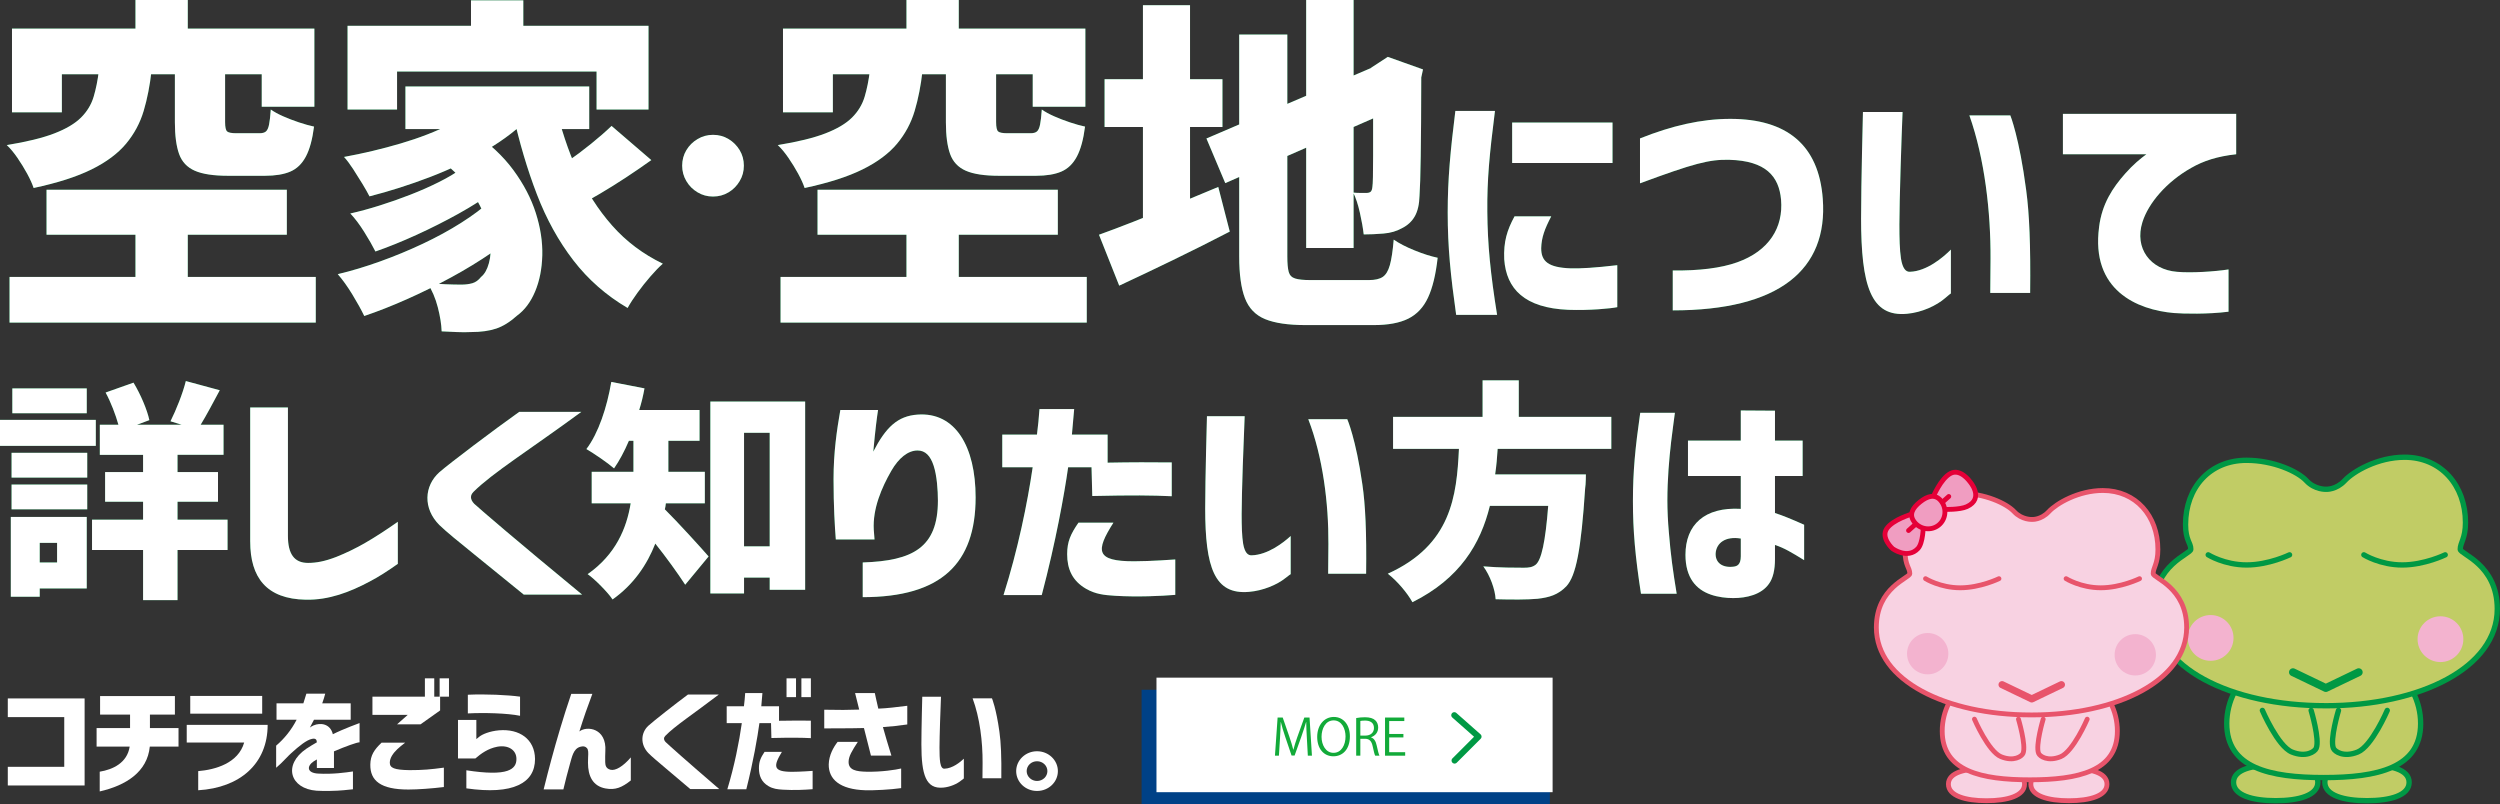 <?xml version="1.0" encoding="UTF-8"?>
<svg id="_レイヤー_2" data-name="レイヤー_2" xmlns="http://www.w3.org/2000/svg" width="1401.5" height="450.89" viewBox="0 0 1401.5 450.89">
  <rect x="0" y="0" width="1401.5" height="450.89" fill="#333333" stroke="none"/>
  <defs>
    <style>
      .cls-1 {
        fill: #004187;
      }

      .cls-2 {
        fill: #c1cc65;
      }

      .cls-2, .cls-3 {
        stroke-width: 3px;
      }

      .cls-2, .cls-3, .cls-4, .cls-5, .cls-6, .cls-7, .cls-8, .cls-9, .cls-10 {
        stroke-linecap: round;
        stroke-linejoin: round;
      }

      .cls-2, .cls-3, .cls-7 {
        stroke: #009844;
      }

      .cls-11 {
        fill: #12aa39;
      }

      .cls-3, .cls-4, .cls-5, .cls-6, .cls-7, .cls-9 {
        fill: none;
      }

      .cls-4 {
        stroke-width: 4.01px;
      }

      .cls-4, .cls-5, .cls-10 {
        stroke: #e8546b;
      }

      .cls-12 {
        fill: #fff;
      }

      .cls-5 {
        stroke-width: 2.71px;
      }

      .cls-6 {
        stroke: #094;
        stroke-width: 3.42px;
      }

      .cls-7 {
        stroke-width: 4.44px;
      }

      .cls-8 {
        fill: #f09dc1;
      }

      .cls-8, .cls-9 {
        stroke: #e50038;
      }

      .cls-8, .cls-9, .cls-10 {
        stroke-width: 2.71px;
      }

      .cls-13 {
        fill: #009844;
      }

      .cls-14 {
        fill: #f3b3cf;
      }

      .cls-10 {
        fill: #f8d2e2;
      }
    </style>
  </defs>
  <g id="_レイヤー1" data-name="レイヤー1">
    <g>
      <g>
        <rect class="cls-1" x="639.98" y="386.68" width="228.86" height="64.21"/>
        <rect class="cls-12" x="648.32" y="379.89" width="222.07" height="64.21"/>
        <polyline class="cls-6" points="815.28 400.95 828.85 412.94 815.44 426.36"/>
        <g>
          <path class="cls-11" d="M735.47,423.64h-2.3l-.53-9.63c-.17-3.06-.39-7.02-.37-9.21h-.08c-.7,2.41-1.57,5.05-2.61,8.03l-3.82,10.72h-1.71l-3.56-10.5c-1.04-3.09-1.85-5.78-2.44-8.25h-.08c-.06,2.61-.22,6.15-.42,9.43l-.59,9.4h-2.22l1.49-21.39h2.86l3.76,10.86c.9,2.67,1.6,4.94,2.16,7.16h.08c.53-2.16,1.26-4.41,2.22-7.16l3.9-10.86h2.92l1.35,21.39Z"/>
          <path class="cls-11" d="M756.75,412.75c0,7.52-4.21,11.23-9.26,11.23-5.31,0-9.07-4.18-9.07-10.86s3.96-11.2,9.32-11.2,9.01,4.38,9.01,10.84ZM740.86,413.06c0,4.55,2.36,8.98,6.71,8.98s6.74-4.3,6.74-9.18c0-4.3-2.11-9.01-6.68-9.01s-6.77,4.66-6.77,9.21Z"/>
          <path class="cls-11" d="M768.62,413.39c1.66.53,2.64,2.13,3.14,4.46.67,3.09,1.15,4.97,1.57,5.78h-2.41c-.34-.62-.81-2.5-1.38-5.17-.62-2.98-1.8-4.3-4.32-4.3h-2.61v9.46h-2.33v-21.08c1.32-.28,3.17-.45,4.86-.45,2.78,0,4.61.56,5.87,1.74,1.01.93,1.6,2.39,1.6,3.99,0,2.84-1.71,4.66-3.99,5.47v.08ZM765.36,412.38c2.98,0,4.89-1.68,4.89-4.27,0-3.17-2.39-4.15-5-4.15-1.26,0-2.16.11-2.64.22v8.2h2.75Z"/>
          <path class="cls-11" d="M787.74,423.64h-11.29v-21.39h10.81v1.97h-8.48v7.24h7.97v1.94h-7.97v8.28h8.96v1.97Z"/>
        </g>
      </g>
      <g>
        <path class="cls-2" d="M1350.56,438.58c0,7.27-10.58,10.29-23.63,10.29s-23.63-3.02-23.63-10.29,10.58-9.72,23.63-9.72,23.63,2.45,23.63,9.72Z"/>
        <path class="cls-2" d="M1299.38,438.58c0,7.27-10.58,10.29-23.63,10.29s-23.63-3.02-23.63-10.29,10.58-9.72,23.63-9.72,23.63,2.45,23.63,9.72Z"/>
        <path class="cls-2" d="M1357.01,405.61c0,24.98-24.33,30.3-54.35,30.3s-54.35-5.31-54.35-30.3,24.34-45.24,54.35-45.24,54.35,20.25,54.35,45.24Z"/>
        <g>
          <path class="cls-2" d="M1303.53,395.63c-53.09,0-96.14-21.43-96.14-54.25,0-24.96,20.77-30.72,20.77-33.45,0-3.74-2.94-4.91-2.94-13.85,0-20.86,13.7-36.04,34.15-36.04,15.12,0,28.77,6.24,33.58,11.43,4.81,5.18,11.11,4.81,11.11,4.81,0,0,5.55.37,10.36-4.81,4.81-5.18,18.46-13.15,33.58-13.15,20.45,0,34.15,15.76,34.15,36.62,0,8.94-2.94,11.26-2.94,15,0,2.73,20.77,8.49,20.77,33.45,0,32.82-43.04,54.25-96.14,54.25h-.33Z"/>
          <polyline class="cls-7" points="1285.44 376.85 1303.86 385.7 1322.29 376.85"/>
          <path class="cls-14" d="M1380.95,358.32c0,7.09-5.74,12.83-12.83,12.83s-12.83-5.74-12.83-12.83,5.74-12.83,12.83-12.83,12.83,5.74,12.83,12.83Z"/>
          <path class="cls-14" d="M1226.45,357.62c0,7.09,5.74,12.83,12.83,12.83s12.83-5.74,12.83-12.83-5.74-12.83-12.83-12.83-12.83,5.74-12.83,12.83Z"/>
        </g>
        <path class="cls-3" d="M1325.18,311.04s9.06,5.67,21.53,5.67,24.07-5.67,24.07-5.67"/>
        <path class="cls-3" d="M1237.92,311.04s9.06,5.67,21.53,5.67,24.07-5.67,24.07-5.67"/>
        <path class="cls-3" d="M1268.29,398.26s8.64,20.15,16.56,23.33c7.92,3.19,12.84-.24,13.62-2.12,2.04-4.9-2.85-21.21-2.85-21.21"/>
        <path class="cls-3" d="M1338.29,398.26s-8.64,20.15-16.56,23.33c-7.92,3.19-12.85-.24-13.63-2.12-2.04-4.9,2.86-21.21,2.86-21.21"/>
      </g>
      <g>
        <g>
          <path class="cls-10" d="M1181.17,439.58c0,6.57-9.56,9.3-21.34,9.3s-21.34-2.73-21.34-9.3,9.55-8.78,21.34-8.78,21.34,2.21,21.34,8.78Z"/>
          <path class="cls-10" d="M1134.95,439.58c0,6.57-9.55,9.3-21.34,9.3s-21.34-2.73-21.34-9.3,9.56-8.78,21.34-8.78,21.34,2.21,21.34,8.78Z"/>
          <path class="cls-10" d="M1186.99,409.8c0,22.56-21.98,27.36-49.09,27.36s-49.09-4.8-49.09-27.36,21.98-40.86,49.09-40.86,49.09,18.29,49.09,40.86Z"/>
          <g>
            <path class="cls-10" d="M1138.7,400.79c-47.95,0-86.82-19.35-86.82-48.99,0-22.55,18.76-27.74,18.76-30.21,0-3.38-2.65-4.43-2.65-12.51,0-18.84,12.38-32.55,30.84-32.55,13.66,0,25.98,5.64,30.33,10.32,4.35,4.68,10.03,4.35,10.03,4.35,0,0,5.01.33,9.36-4.35,4.35-4.68,16.67-11.88,30.33-11.88,18.47,0,30.84,14.23,30.84,33.07,0,8.08-2.65,10.17-2.65,13.55,0,2.47,18.76,7.67,18.76,30.21,0,29.64-38.87,48.99-86.82,48.99h-.3Z"/>
            <polyline class="cls-4" points="1122.36 383.83 1139 391.82 1155.63 383.83"/>
            <path class="cls-14" d="M1208.62,367.09c0,6.4-5.18,11.58-11.59,11.58s-11.58-5.18-11.58-11.58,5.18-11.59,11.58-11.59,11.59,5.19,11.59,11.59Z"/>
            <path class="cls-14" d="M1069.08,366.46c0,6.4,5.18,11.58,11.58,11.58s11.59-5.18,11.59-11.58-5.18-11.59-11.59-11.59-11.58,5.19-11.58,11.59Z"/>
          </g>
          <path class="cls-5" d="M1158.25,324.4s8.19,5.12,19.44,5.12,21.74-5.12,21.74-5.12"/>
          <path class="cls-5" d="M1079.45,324.4s8.19,5.12,19.44,5.12,21.73-5.12,21.73-5.12"/>
          <path class="cls-5" d="M1106.87,403.16s7.8,18.19,14.95,21.07c7.15,2.88,11.59-.21,12.3-1.91,1.84-4.42-2.58-19.16-2.58-19.16"/>
          <path class="cls-5" d="M1170.09,403.16s-7.8,18.19-14.95,21.07c-7.15,2.88-11.6-.21-12.31-1.91-1.84-4.42,2.58-19.16,2.58-19.16"/>
        </g>
        <g>
          <path class="cls-8" d="M1104.28,269.91s-5.23-7.38-10.75-4.54c-5.52,2.84-9.79,13.25-9.79,13.25l6.11,6.97s8.82.26,12.77-1.57c10.11-4.67,1.66-14.1,1.66-14.1Z"/>
          <path class="cls-8" d="M1061,307.59s-6.75-6.03-3.31-11.19c3.43-5.16,14.25-8.25,14.25-8.25l6.24,6.85s-.02,9.33-2.99,12.52c-5.79,6.2-14.19.07-14.19.07Z"/>
          <path class="cls-8" d="M1073.25,292.72c3.35,4.21,9.41,4.98,13.53,1.69,4.12-3.28,4.74-9.35,1.39-13.57-3.35-4.22-7.65-2.75-11.77.52-4.13,3.28-6.51,7.14-3.15,11.35Z"/>
          <line class="cls-9" x1="1092.48" y1="278.33" x2="1088.98" y2="281.47"/>
          <line class="cls-9" x1="1073.43" y1="294.27" x2="1069.93" y2="297.41"/>
        </g>
      </g>
      <g>
        <path class="cls-12" d="M4.37,429.88h31.65v-27.87H4.37v-10.47h43.06v48.8H4.37v-10.47Z"/>
        <path class="cls-12" d="M72.7,418.54h-18.55v-10.4h18.76v-7.53h-16.8v-10.4h41.94v10.4h-14v7.53h16.03v10.4h-16.1c-1.4,14.27-13.44,21.8-28.08,25.14v-11.07c7.28-1.2,15.4-4.87,16.8-14.07Z"/>
        <path class="cls-12" d="M136.89,416.28h-32.21v-9.93h45.37c0,21.74-15.47,35.27-38.93,36.67v-10.73c9.66-.8,22.47-4.47,25.76-16ZM106.65,390.14h40.33v9.93h-40.33v-9.93Z"/>
        <path class="cls-12" d="M171.75,419.74c1.54-1.07,3.92-2.47,5.88-3.6-.07-1.6-.7-2.33-2.73-1.93-3.01.6-7.21,4-11.55,7.93-1.68,1.47-4.2,4.33-5.88,5.87l-2.66,2.4v-12.4c4.48-3.8,8.61-8.87,11.48-14.53h-11.27v-9.2h15.05l1.68-5.4h10.57c-.42,1.73-.98,3.4-1.68,5.4h15.96v9.2h-20.58c-1.4,2.67-1.89,3.53-2.31,4.4.35-.27.98-.73,2.03-1.2,3.99-1.73,9.45-.93,10.85,4.93,5.95-3,14.98-6.27,14.98-6.27v10.8c-1.47,0-7.63,2.2-14.35,5.07v9.33h-9.59v-4.8c-.56.33-1.19.67-1.68,1-4.27,2.87-3.78,6.6,2.38,6.93,8.05.47,15.61-.6,19.53-1.2v10l-5.25.53c-3.78.4-11.2.53-15.12.27-14.77-1.07-19.11-14.4-5.74-23.54Z"/>
        <path class="cls-12" d="M213.9,416.34h13.23c-1.82,1.4-3.29,2.6-4.41,3.67-2.31,2.2-4.2,4.87-4.2,7.53,0,2.93,2.38,4.07,11.06,4.2,7.56,0,11.76-.4,19.25-1.4v10.87c-6.51.8-14.42,1.4-19.88,1.4-15.54,0-21.49-4.93-21.35-14,.07-5.2,2.17-8.33,6.3-12.27ZM246.45,380.27h5.25v10.27h-4.97v7.73l-10.99,7.8h-13.16l6.02-5.33h-19.81v-10.2h29.41v-10.27h5.25v10.27h3.01v-10.27Z"/>
        <path class="cls-12" d="M284.54,432.08c3.43-1.2,5.04-3.4,4.97-6.67,0-4.93-4.55-7.93-10.71-6.8-5.25,1-9.17,3.87-12.32,6.6h-9.73v-21.6h10.29v10.73l1.47-1.2c1.82-1.53,6.02-3.27,11.27-3.73,11.41-.93,20.02,4.93,20.16,16.07,0,6.8-3.08,11.8-9.31,14.67-6.44,3-16.17,3.67-29.19,1.8v-10.13c11.13,1.73,18.76,1.8,23.1.27ZM262.27,389.47c9.87-.47,22.47.13,29.27,1.07v10.73c-7.14-1.47-20.3-1.8-29.27-1.33v-10.47Z"/>
        <path class="cls-12" d="M329.62,427.61c0-1.2,0-1.67.07-3,.14-2.53.21-4.33-.7-5.27s-1.96-1.2-3.78-.67c-3.85,1.13-4.55,5.73-5.74,9.73-1.33,4.53-2.52,9.6-3.64,14.13h-11.06c1.54-6.2,3.01-11.93,4.41-17.07,2.8-10.33,6.58-23.34,11.06-36.47h11.83c-2.73,7.27-4.69,12.8-7.28,21.07,4.2-3.33,15.4-1.87,14.56,11.07-.07,1.4-.14,4.2-.07,6.13.07,1.6.28,3.6,3.01,4.27,2.73.67,7.07-1.93,11.34-6.93v12.93c-4.9,3.87-8.61,5.53-14.21,4.47-7.07-1.33-9.8-6.87-9.8-14.4Z"/>
        <path class="cls-12" d="M363.5,422.21c-4.69-4.87-4.27-11.4-.07-15.33,3.01-2.73,14.98-12.13,22.26-17.54h17.29c-14.49,11.07-24.78,17.74-30.03,23.2-.42.47-.7.93-.7,1.53s.28,1.27.91,1.93c1.96,1.87,11.55,10.47,30.03,26.34h-16.24l-13.79-11.67c-4.2-3.53-7.98-6.73-9.66-8.47Z"/>
        <path class="cls-12" d="M407.39,395.94h9.66c.49-4.73.35-2.67.7-7.4h9.66l-.63,7.4h9.94v8.13c6.51-.13,12.46-.13,17.85-.07v9.8c-5.39-.27-10.92-.33-22.12-.07l-.21-8.33h-6.51c-1.05,7.73-3.43,21.6-7.35,37.07h-10.64c3.99-13.13,6.65-26.6,8.12-37.07h-8.47v-9.47ZM428.61,421.48h9.73c-5.04,8.27-4.9,11.2,5.74,11.2,4.55,0,11.48-.53,11.48-.53v10.27c-3.99.33-10.36.67-16.73.27-3.08-.2-5.46-.47-8.05-2-3.92-2.33-5.32-5.8-5.32-10.07,0-3.67.98-5.87,3.15-9.13ZM440.93,380.27h5.32v10.53h-5.32v-10.53ZM449.26,380.27h5.32v10.53h-5.32v-10.53Z"/>
        <path class="cls-12" d="M484.33,408.14c-2.17.07-4.55.13-7.28.13-4.55,0-10.15.07-14.98.07v-10.47c8.4.2,13.44.13,19.6-.07-.7-2.8-2.03-8.33-2.31-9.27h11.06c.14,1,1.19,5.2,1.96,8.73,5.11-.2,9.73-.8,16.24-1.6v10.47c-5.11.73-8.61,1.13-13.65,1.47,1.61,5.73,2.66,9.2,3.5,11.93l1.26,4.07h-11.48c-1.19-4.87-2.66-10.6-3.92-15.47ZM469.56,415.88h11.34c-3.29,5.07-5.18,8.13-5.18,11.27,0,4.6,4.34,5.33,9.87,5.47,8.54.2,16.52-1.07,19.6-1.8v11c-5.95.87-15.33,1.33-20.09,1.2-14.35-.47-20.65-6.2-20.51-14.53.14-5.2,2.66-9.6,4.97-12.6Z"/>
        <path class="cls-12" d="M516.53,417.34c0-8.73.49-26.6.49-26.74h10.5c-.28,6.4-.84,22.34-.84,28.4,0,3.47.07,6.4.42,8.6.42,2.47,1.26,3.4,2.38,3.33,4.48-.13,8.82-3.67,10.85-5.6v11.07c-.07,0-.56.4-1.47,1.13-2.31,1.93-6.23,3.67-10.15,4-9.59.87-12.18-7-12.18-24.2ZM556.09,391.47s2.38,5.6,4.2,18.87c.84,5.93,1.19,13.87,1.05,25.94h-10.57l.07-8.6c.07-11.8-1.54-25.27-5.6-36.2h10.85Z"/>
        <path class="cls-12" d="M569.67,432.28c0-6.13,5.25-11.13,11.69-11.13s11.69,5,11.69,11.13-5.18,11.13-11.69,11.13-11.69-5-11.69-11.13ZM581.36,437.81c3.22,0,5.81-2.47,5.81-5.53s-2.59-5.53-5.81-5.53-5.81,2.47-5.81,5.53,2.66,5.53,5.81,5.53Z"/>
      </g>
      <g>
        <g>
          <path class="cls-13" d="M0,235.39h53.71v14.56H0v-14.56ZM6.06,289.79h42.57v40.09h-26.36v4.64H6.06v-44.73ZM6.48,253.83h42.43v13.92H6.48v-13.92ZM6.48,271.61h42.43v13.92H6.48v-13.92ZM6.91,231.66v-13.92h41.73v13.92H6.91ZM32,315.31v-10.96h-9.73v10.96h9.73ZM51.59,291.33h28.62v-10.05h-21.29v-16.63h21.29v-9.67h-24.25v-16.88h10.43c-1.55-5.54-4.23-12.63-7.19-18.05l15.65-5.54c3.95,6.57,7.61,15.08,8.88,21.01l-6.91,2.58h24.95l-6.2-1.93c3.1-6.19,6.91-15.6,8.6-22.56l19.03,5.16c-3.81,7.09-7.47,14.05-10.71,19.33h12.83v16.88h-25.8v9.67h22.69v16.63h-22.69v10.05h28.05v17.01h-28.05v28.1h-19.31v-28.1h-28.62v-17.01Z"/>
          <path class="cls-13" d="M140.26,303.58v-75.14h21.15v71.92c0,10.18,3.52,15.21,11.28,15.21,4.65,0,9.44-.9,15.79-3.35,10.99-4.38,20.58-9.92,34.54-19.72v23.59c-5.64,4-10.85,7.35-15.79,9.92-11.14,5.93-22.84,10.44-35.81,10.18-21.99-.39-31.15-12.37-31.15-32.61Z"/>
          <path class="cls-13" d="M246.4,294.43c-9.44-9.41-8.6-22.04-.14-29.65,6.06-5.28,30.17-23.46,44.83-33.9h34.82c-29.18,21.4-49.9,34.29-60.48,44.85-.85.9-1.41,1.8-1.41,2.96s.56,2.45,1.83,3.74c3.95,3.61,23.26,20.24,60.48,50.91h-32.7l-27.77-22.56c-8.46-6.83-16.07-13.02-19.45-16.37Z"/>
          <path class="cls-13" d="M372.71,285.53c7.05,6.96,21,22.3,24.53,26.42l-13.11,15.85c-4.37-6.7-10.71-15.47-16.77-23.07-4.65,11.86-12.12,22.94-23.96,31.32-2.54-3.87-10.01-11.47-13.96-14.18,15.65-10.96,21.85-25.65,24.11-39.7h-21.85v-17.66h23.4v-17.4h-2.54c-2.54,5.93-5.36,11.21-8.32,15.47-3.52-3.09-11.28-8.38-15.51-10.83,6.77-8.89,11.56-23.46,13.96-37.64l18.61,3.61c-.71,4-1.69,8.12-2.96,12.12h33.83v17.27h-17.48v17.4h20.44v17.66h-21.85c-.14,1.16-.28,2.32-.56,3.35ZM398.22,225.08h53.15v105.56h-19.88v-6.83h-14.38v8.89h-18.89v-107.63ZM431.49,306.29v-63.67h-14.38v63.67h14.38Z"/>
          <path class="cls-13" d="M525.79,280.64c0-5.67-.56-14.05-2.4-19.59-1.83-5.54-4.65-8.51-9.02-8.51-5.36,0-10.57,4.25-14.66,11.34-5.36,9.28-10.57,21.27-9.87,33.13l.42,5.41h-21.71c-.57-7.22-1.27-18.69-1.27-33.77s1.83-27.45,3.81-38.8h21.15c-.71,4.64-1.41,9.8-2.68,23.33,7.05-13.66,13.67-19.98,24.81-20.75,21.29-1.55,32.56,18.05,32.56,46.4,0,36.99-19.17,55.94-63.29,55.94v-19.46c28.19-.9,42.15-8.38,42.15-34.67Z"/>
          <path class="cls-13" d="M578.93,261.95h-17.06v-18.3h19.45c.99-9.15.71-5.16,1.41-14.31h19.45l-1.27,14.31h20.02v15.72c13.11-.26,25.09-.26,35.95-.13v18.95c-10.85-.52-21.99-.64-44.55-.13l-.42-16.11h-13.11c-2.11,14.95-6.91,41.76-14.8,71.66h-21.43c8.04-25.39,13.39-51.43,16.35-71.66ZM604.59,293.01h19.59c-10.15,15.98-9.87,21.65,11.56,21.65,9.16,0,23.12-1.03,23.12-1.03v19.85c-8.03.64-20.86,1.29-33.69.52-6.2-.39-11-.9-16.21-3.87-7.89-4.51-10.71-11.21-10.71-19.46,0-7.09,1.97-11.34,6.34-17.66Z"/>
          <path class="cls-13" d="M675.63,285.02c0-16.88.99-51.43.99-51.69h21.14c-.56,12.37-1.69,43.18-1.69,54.91,0,6.7.14,12.37.85,16.63.85,4.77,2.54,6.57,4.79,6.44,9.02-.26,17.76-7.09,21.85-10.83v21.4c-.14,0-1.13.77-2.96,2.19-4.65,3.74-12.55,7.09-20.44,7.73-19.31,1.68-24.53-13.53-24.53-46.79ZM755.28,235.01s4.79,10.83,8.46,36.48c1.69,11.47,2.4,26.81,2.11,50.14h-21.29l.14-16.63c.14-22.81-3.1-48.85-11.28-69.99h21.85Z"/>
          <path class="cls-13" d="M838.16,265.94h50.89s0,5.41-.42,7.86c-2.26,34.29-5.07,48.98-10.57,54.91-4.65,4.77-9.45,6.19-16.07,6.96-5.5.52-14.52.52-23.54.26-.28-5.41-3.1-13.28-6.91-18.43,9.16.77,18.47.77,22.7.77,2.82,0,4.79-.26,6.63-1.68,3.24-2.58,5.5-12.89,7.05-33h-32.7c-5.22,21.27-16.78,40.73-43.42,54.01-2.82-5.16-8.6-11.99-13.81-15.98,35.67-16.11,38.62-43.57,39.89-69.99h-36.93v-17.92h50.18v-20.49h20.3v20.49h51.88v17.92h-63.72c-.28,4.77-.71,9.54-1.41,14.31Z"/>
          <path class="cls-13" d="M919.5,231.4h19.45c0,.39-1.69,12.12-2.11,16.24-1.13,9.8-2.11,21.14-2.11,33,0,5.16.28,11.73.85,17.92.99,12.37,2.26,21.53,4.37,34.29h-20.02c-3.24-21.01-4.51-35.32-4.51-51.94s1.27-29.77,4.09-49.49ZM959.11,333.35c-8.32-2.84-14.24-9.54-14.24-22.3,0-16.88,10.71-26.94,31.01-25.78v-18.43h-29.6v-19.85h29.6v-16.88l19.17.13v16.76h15.51v19.85h-15.51v20.75c4.09,1.29,9.44,3.48,16.35,6.57v19.85c-6.91-4.25-11.14-6.83-16.35-8.51v7.99c0,6.06-1.13,10.7-3.38,13.79-4.23,6.06-12.55,7.99-20.02,7.99-3.95,0-8.46-.52-12.55-1.93ZM972.08,317.63c1.69-.26,3.81-1.03,3.81-5.8v-9.92c-8.6-1.42-13.67,2.45-14.1,8.25-.28,5.28,3.81,8.38,10.29,7.48Z"/>
        </g>
        <g>
          <path class="cls-12" d="M0,235.39h53.71v14.56H0v-14.56ZM6.06,289.79h42.57v40.09h-26.36v4.64H6.06v-44.73ZM6.48,253.83h42.43v13.92H6.48v-13.92ZM6.48,271.61h42.43v13.92H6.48v-13.92ZM6.91,231.66v-13.92h41.73v13.92H6.91ZM32,315.31v-10.96h-9.73v10.96h9.73ZM51.59,291.33h28.62v-10.05h-21.29v-16.63h21.29v-9.67h-24.25v-16.88h10.43c-1.55-5.54-4.23-12.63-7.19-18.05l15.65-5.54c3.95,6.57,7.61,15.08,8.88,21.01l-6.91,2.58h24.95l-6.2-1.93c3.1-6.19,6.91-15.6,8.6-22.56l19.03,5.16c-3.81,7.09-7.47,14.05-10.71,19.33h12.83v16.88h-25.8v9.67h22.69v16.63h-22.69v10.05h28.05v17.01h-28.05v28.1h-19.31v-28.1h-28.62v-17.01Z"/>
          <path class="cls-12" d="M140.26,303.58v-75.14h21.15v71.92c0,10.18,3.52,15.21,11.28,15.21,4.65,0,9.44-.9,15.79-3.35,10.99-4.38,20.58-9.92,34.54-19.72v23.59c-5.64,4-10.85,7.35-15.79,9.92-11.14,5.93-22.84,10.44-35.81,10.18-21.99-.39-31.15-12.37-31.15-32.61Z"/>
          <path class="cls-12" d="M246.4,294.43c-9.44-9.41-8.6-22.04-.14-29.65,6.06-5.28,30.17-23.46,44.83-33.9h34.82c-29.18,21.4-49.9,34.29-60.48,44.85-.85.9-1.41,1.8-1.41,2.96s.56,2.45,1.83,3.74c3.95,3.61,23.26,20.24,60.48,50.91h-32.7l-27.77-22.56c-8.46-6.83-16.07-13.02-19.45-16.37Z"/>
          <path class="cls-12" d="M372.71,285.53c7.05,6.96,21,22.3,24.53,26.42l-13.11,15.85c-4.37-6.7-10.71-15.47-16.77-23.07-4.65,11.86-12.12,22.94-23.96,31.32-2.54-3.87-10.01-11.47-13.96-14.18,15.65-10.96,21.85-25.65,24.11-39.7h-21.85v-17.66h23.4v-17.4h-2.54c-2.54,5.93-5.36,11.21-8.32,15.47-3.52-3.09-11.28-8.38-15.51-10.83,6.77-8.89,11.56-23.46,13.96-37.64l18.61,3.61c-.71,4-1.69,8.12-2.96,12.12h33.83v17.27h-17.48v17.4h20.44v17.66h-21.85c-.14,1.16-.28,2.32-.56,3.35ZM398.22,225.08h53.15v105.56h-19.88v-6.83h-14.38v8.89h-18.89v-107.63ZM431.49,306.29v-63.67h-14.38v63.67h14.38Z"/>
          <path class="cls-12" d="M525.79,280.64c0-5.67-.56-14.05-2.4-19.59-1.83-5.54-4.65-8.51-9.02-8.51-5.36,0-10.57,4.25-14.66,11.34-5.36,9.28-10.57,21.27-9.87,33.13l.42,5.41h-21.71c-.57-7.22-1.27-18.69-1.27-33.77s1.83-27.45,3.81-38.8h21.15c-.71,4.64-1.41,9.8-2.68,23.33,7.05-13.66,13.67-19.98,24.81-20.75,21.29-1.55,32.56,18.05,32.56,46.4,0,36.99-19.17,55.94-63.29,55.94v-19.46c28.19-.9,42.15-8.38,42.15-34.67Z"/>
          <path class="cls-12" d="M578.93,261.95h-17.06v-18.3h19.45c.99-9.15.71-5.16,1.41-14.31h19.45l-1.27,14.31h20.02v15.72c13.11-.26,25.09-.26,35.95-.13v18.95c-10.85-.52-21.99-.64-44.55-.13l-.42-16.11h-13.11c-2.11,14.95-6.91,41.76-14.8,71.66h-21.43c8.04-25.39,13.39-51.43,16.35-71.66ZM604.59,293.01h19.59c-10.15,15.98-9.87,21.65,11.56,21.65,9.16,0,23.12-1.03,23.12-1.03v19.85c-8.03.64-20.86,1.29-33.69.52-6.2-.39-11-.9-16.21-3.87-7.89-4.51-10.71-11.21-10.71-19.46,0-7.09,1.97-11.34,6.34-17.66Z"/>
          <path class="cls-12" d="M675.63,285.02c0-16.88.99-51.43.99-51.69h21.14c-.56,12.37-1.69,43.18-1.69,54.91,0,6.7.14,12.37.85,16.63.85,4.77,2.54,6.57,4.79,6.44,9.02-.26,17.76-7.09,21.85-10.83v21.4c-.14,0-1.13.77-2.96,2.19-4.65,3.74-12.55,7.09-20.44,7.73-19.31,1.68-24.53-13.53-24.53-46.79ZM755.28,235.01s4.79,10.83,8.46,36.48c1.69,11.47,2.4,26.81,2.11,50.14h-21.29l.14-16.63c.14-22.81-3.1-48.85-11.28-69.99h21.85Z"/>
          <path class="cls-12" d="M838.16,265.94h50.89s0,5.41-.42,7.86c-2.26,34.29-5.07,48.98-10.57,54.91-4.65,4.77-9.45,6.19-16.07,6.96-5.5.52-14.52.52-23.54.26-.28-5.41-3.1-13.28-6.91-18.43,9.16.77,18.47.77,22.7.77,2.82,0,4.79-.26,6.63-1.68,3.24-2.58,5.5-12.89,7.05-33h-32.7c-5.22,21.27-16.78,40.73-43.42,54.01-2.82-5.16-8.6-11.99-13.81-15.98,35.67-16.11,38.62-43.57,39.89-69.99h-36.93v-17.92h50.18v-20.49h20.3v20.49h51.88v17.92h-63.72c-.28,4.77-.71,9.54-1.41,14.31Z"/>
          <path class="cls-12" d="M919.5,231.4h19.45c0,.39-1.69,12.12-2.11,16.24-1.13,9.8-2.11,21.14-2.11,33,0,5.16.28,11.73.85,17.92.99,12.37,2.26,21.53,4.37,34.29h-20.02c-3.24-21.01-4.51-35.32-4.51-51.94s1.27-29.77,4.09-49.49ZM959.11,333.35c-8.32-2.84-14.24-9.54-14.24-22.3,0-16.88,10.71-26.94,31.01-25.78v-18.43h-29.6v-19.85h29.6v-16.88l19.17.13v16.76h15.51v19.85h-15.51v20.75c4.09,1.29,9.44,3.48,16.35,6.57v19.85c-6.91-4.25-11.14-6.83-16.35-8.51v7.99c0,6.06-1.13,10.7-3.38,13.79-4.23,6.06-12.55,7.99-20.02,7.99-3.95,0-8.46-.52-12.55-1.93ZM972.08,317.63c1.69-.26,3.81-1.03,3.81-5.8v-9.92c-8.6-1.42-13.67,2.45-14.1,8.25-.28,5.28,3.81,8.38,10.29,7.48Z"/>
        </g>
      </g>
      <g>
        <g>
          <path class="cls-13" d="M55.41,39.69h29.53c-.91,8.21-2.38,15.71-4.4,22.49-2.02,6.78-5.31,12.9-9.87,18.38-4.57,5.47-10.98,10.27-19.26,14.37-8.28,4.11-19.13,7.6-32.56,10.46-.78-2.35-1.99-5.02-3.62-8.02-1.63-3-3.46-5.96-5.47-8.9-2.02-2.93-4.01-5.31-5.96-7.14,11.21-1.82,20.11-4.01,26.69-6.55,6.58-2.54,11.57-5.51,14.96-8.9,3.39-3.39,5.73-7.27,7.04-11.63,1.3-4.37,2.28-9.22,2.93-14.57ZM5.35,155.25h171.67v25.61H5.35v-25.61ZM6.72,16.03h169.52v43.8h-29.52v-18.18H34.68v21.31H6.72V16.03ZM26.08,106.37h134.72v25.22H26.08v-25.22ZM75.94,0h29.33v33.44h-29.33V0ZM75.94,117.12h29.33v51.03h-29.33v-51.03ZM98.03,39.3h28.16v29.13c0,2.87.39,4.63,1.17,5.28.78.65,2.47.98,5.08.98h13.1c1.56,0,2.74-.32,3.52-.98.78-.65,1.37-1.92,1.76-3.81.39-1.89.71-4.72.98-8.51,1.82,1.3,4.14,2.58,6.94,3.81,2.8,1.24,5.77,2.38,8.9,3.42,3.13,1.04,5.93,1.83,8.41,2.35-.91,7.17-2.44,12.78-4.59,16.82-2.15,4.04-5.05,6.84-8.7,8.41-3.65,1.56-8.41,2.35-14.27,2.35h-20.53c-8.21,0-14.47-.94-18.77-2.84-4.3-1.89-7.23-5.02-8.8-9.39-1.56-4.37-2.35-10.27-2.35-17.7v-29.33Z"/>
          <path class="cls-13" d="M275.18,112.43l19.36,14.47c-5.35,4.82-11.57,9.68-18.67,14.57-7.11,4.89-14.73,9.55-22.88,13.98-8.15,4.43-16.39,8.51-24.73,12.22-8.34,3.72-16.36,6.87-24.05,9.48-1.7-3.52-3.91-7.53-6.65-12.02-2.74-4.5-5.47-8.31-8.21-11.44,7.69-1.82,15.61-4.2,23.76-7.14,8.15-2.93,16.1-6.22,23.85-9.87,7.75-3.65,14.93-7.56,21.51-11.73,6.58-4.17,12.15-8.34,16.72-12.51ZM274.59,54.75l23.46,9.78c-7.04,7.3-15.51,13.85-25.42,19.65-9.91,5.8-20.5,10.85-31.77,15.15-11.28,4.3-22.52,7.89-33.73,10.75-.91-1.82-2.22-4.14-3.91-6.94-1.7-2.8-3.46-5.6-5.28-8.41-1.83-2.8-3.52-5.05-5.08-6.75,10.69-1.96,21.25-4.46,31.68-7.53,10.43-3.06,20.01-6.78,28.74-11.15,8.73-4.37,15.84-9.22,21.31-14.57ZM194.82,14.47h168.74v46.93h-29.13v-21.31h-111.84v21.31h-27.76V14.47ZM258.56,94.64l17.99,12.71c-5.35,4.04-11.83,8.18-19.46,12.42-7.63,4.24-15.51,8.21-23.66,11.93-8.15,3.71-15.81,6.81-22.97,9.29-1.56-3.13-3.65-6.78-6.26-10.95-2.61-4.17-5.21-7.63-7.82-10.36,5.21-1.17,10.72-2.67,16.52-4.5,5.8-1.82,11.54-3.84,17.21-6.06,5.67-2.21,10.98-4.56,15.93-7.04,4.95-2.47,9.12-4.95,12.52-7.43ZM227.28,48.49h103.04v23.85h-103.04v-23.85ZM242.72,86.62l22.09-12.71c9.51,6.39,17.17,13.53,22.97,21.41,5.8,7.89,10,15.94,12.61,24.15,2.61,8.21,3.81,16.1,3.62,23.66-.2,7.56-1.53,14.31-4.01,20.24-2.48,5.93-5.87,10.46-10.17,13.59-3.91,3.52-7.79,5.93-11.63,7.23-3.85,1.3-8.57,1.96-14.18,1.96-2.48.13-5.12.13-7.92,0-2.8-.13-5.64-.26-8.51-.39-.13-3.91-.85-8.41-2.15-13.49-1.31-5.08-3.26-9.65-5.87-13.69,3.65.39,7.07.65,10.26.78,3.19.13,6.09.2,8.7.2,2.35,0,4.43-.26,6.26-.78,1.82-.52,3.45-1.69,4.89-3.52,1.95-1.56,3.42-4.14,4.4-7.72.98-3.58,1.27-7.79.88-12.61-.39-4.82-1.73-10-4.01-15.54-2.28-5.54-5.7-11.11-10.27-16.72-4.56-5.6-10.56-10.95-17.99-16.03ZM264.04.2h29.33v29.13h-29.33V.2ZM311.36,58.85c3,13.04,7.07,25.32,12.22,36.86,5.15,11.54,11.66,21.77,19.55,30.7,7.88,8.93,17.37,16.07,28.45,21.41-2.09,1.83-4.4,4.2-6.94,7.14-2.54,2.93-4.96,5.96-7.23,9.09-2.28,3.13-4.14,5.99-5.57,8.6-11.99-7.04-22.13-15.94-30.4-26.69-8.28-10.75-15.09-23.07-20.43-36.95-5.35-13.88-9.84-29.04-13.49-45.46l23.86-4.69ZM342.84,70.59l22.29,19.16c-4.56,3.26-9.32,6.52-14.27,9.78-4.96,3.26-9.81,6.29-14.57,9.09-4.76,2.8-9.16,5.25-13.2,7.33l-18.18-17.01c3.91-2.22,8.18-4.92,12.81-8.11,4.63-3.19,9.16-6.58,13.59-10.17,4.43-3.58,8.28-6.94,11.54-10.07Z"/>
          <path class="cls-13" d="M399.71,75.59c3.21,0,6.11.78,8.71,2.35,2.59,1.57,4.67,3.64,6.24,6.24,1.56,2.59,2.35,5.5,2.35,8.71s-.78,6.01-2.35,8.64c-1.56,2.64-3.64,4.74-6.24,6.3-2.59,1.56-5.5,2.35-8.71,2.35s-6.01-.78-8.64-2.35c-2.64-1.56-4.74-3.66-6.3-6.3-1.56-2.63-2.35-5.51-2.35-8.64s.78-6.11,2.35-8.71c1.56-2.59,3.66-4.67,6.3-6.24,2.63-1.56,5.51-2.35,8.64-2.35Z"/>
          <path class="cls-13" d="M487.63,39.69h29.53c-.91,8.21-2.38,15.71-4.4,22.49-2.02,6.78-5.31,12.9-9.87,18.38-4.57,5.47-10.98,10.27-19.26,14.37-8.28,4.11-19.13,7.6-32.56,10.46-.78-2.35-1.99-5.02-3.62-8.02-1.63-3-3.46-5.96-5.47-8.9-2.02-2.93-4.01-5.31-5.96-7.14,11.21-1.82,20.11-4.01,26.69-6.55,6.58-2.54,11.57-5.51,14.96-8.9,3.39-3.39,5.73-7.27,7.04-11.63,1.3-4.37,2.28-9.22,2.93-14.57ZM437.57,155.25h171.67v25.61h-171.67v-25.61ZM438.94,16.03h169.52v43.8h-29.52v-18.18h-112.04v21.31h-27.96V16.03ZM458.3,106.37h134.72v25.22h-134.72v-25.22ZM508.16,0h29.33v33.44h-29.33V0ZM508.16,117.12h29.33v51.03h-29.33v-51.03ZM530.26,39.3h28.16v29.13c0,2.87.39,4.63,1.17,5.28.78.65,2.47.98,5.08.98h13.1c1.56,0,2.74-.32,3.52-.98.78-.65,1.37-1.92,1.76-3.81.39-1.89.71-4.72.98-8.51,1.82,1.3,4.14,2.58,6.94,3.81,2.8,1.24,5.77,2.38,8.9,3.42,3.13,1.04,5.93,1.83,8.41,2.35-.91,7.17-2.44,12.78-4.59,16.82-2.15,4.04-5.05,6.84-8.7,8.41-3.65,1.56-8.41,2.35-14.27,2.35h-20.53c-8.21,0-14.47-.94-18.77-2.84-4.3-1.89-7.23-5.02-8.8-9.39-1.56-4.37-2.35-10.27-2.35-17.7v-29.33Z"/>
          <path class="cls-13" d="M616.09,131.59c5.47-1.96,11.86-4.37,19.16-7.23,7.3-2.87,15.06-5.99,23.27-9.39,8.21-3.39,16.36-6.78,24.44-10.17l6.45,25.03c-10.3,5.35-20.89,10.66-31.77,15.94-10.88,5.28-20.95,10.07-30.21,14.37l-11.34-28.55ZM619.22,44.39h66.09v26.79h-66.09v-26.79ZM640.73,2.93h26.4v131.2h-26.4V2.93ZM676.32,77.63l99.13-42.43,10.17,24.25-98.74,43.21-10.56-25.03ZM694.69,19.36h26.98v124.36c0,3.91.26,6.81.78,8.7.52,1.89,1.73,3.13,3.62,3.71,1.89.59,4.72.88,8.51.88h32.85c3.39,0,5.96-.59,7.72-1.76,1.76-1.17,3.09-3.39,4.01-6.65.91-3.26,1.63-8.02,2.15-14.27,3,2.09,6.91,4.11,11.73,6.06,4.82,1.96,9.12,3.32,12.91,4.11-1.04,9.39-2.84,16.82-5.38,22.29-2.54,5.48-6.23,9.42-11.05,11.83-4.82,2.41-11.28,3.62-19.36,3.62h-38.32c-9.65,0-17.18-1.11-22.58-3.32-5.41-2.22-9.19-6.13-11.34-11.73-2.15-5.6-3.23-13.42-3.23-23.46V19.36ZM732.24,0h26.59v139.02h-26.59V0ZM769.78,38.13h-1.37l4.5-2.93,5.08-3.32,19.75,7.04-.98,4.5c0,9.39-.03,17.76-.1,25.13-.07,7.37-.13,13.75-.2,19.16-.07,5.41-.17,9.91-.29,13.49-.13,3.59-.26,6.42-.39,8.51-.13,4.82-1.01,8.67-2.64,11.54-1.63,2.87-4.01,5.08-7.14,6.65-3,1.7-6.49,2.71-10.46,3.03-3.98.33-7.66.49-11.05.49-.39-3.52-1.11-7.59-2.15-12.22-1.04-4.63-2.28-8.37-3.72-11.24,1.3.13,2.67.2,4.11.2h3.32c1.04,0,1.82-.23,2.35-.68.52-.46.85-1.4.98-2.84.13-.78.23-2.57.29-5.38.06-2.8.1-6.81.1-12.03v-49.08Z"/>
          <path class="cls-13" d="M815.87,62.19h22.21c-3.11,24.58-4.44,38.5-4.29,56.42.15,18.66,1.78,34.8,5.48,57.9h-22.95c-3.11-22.06-4.74-37.76-4.74-57.45,0-18.51,1.48-34.21,4.29-56.86ZM843.27,145.41c-.44-10.07,1.63-16.44,5.78-24.14h20.58c-3.7,7.11-5.48,11.85-5.63,17.92,0,7.26,3.85,10.81,16.59,11.25,5.33.15,13.47-.3,26.06-1.78v23.54c-3.55.74-15.25,1.92-27.54,1.48-24.43-1.04-34.65-11.7-35.84-28.28ZM847.71,68.7h56.27v22.66h-56.27v-22.66Z"/>
          <path class="cls-13" d="M973.88,147.04c17.92-6.37,25.92-19.55,24.58-35.09-1.18-13.18-8.59-21.77-28.88-22.36-11.4-.3-20.14,2.07-50.2,13.18v-25.17c17.77-7.11,34.35-10.96,50.64-10.96,31.54,0,49.61,14.51,51.83,44.87,2.96,39.69-24.43,62.49-84.11,62.49v-22.36c14.96.15,26.95-1.33,36.13-4.59Z"/>
          <path class="cls-13" d="M1043.33,122.16c0-19.4,1.04-59.08,1.04-59.38h22.21c-.59,14.22-1.78,49.61-1.78,63.08,0,7.7.15,14.22.89,19.1.89,5.48,2.67,7.55,5.03,7.4,9.48-.3,18.66-8.14,22.95-12.44v24.58c-.15,0-1.19.89-3.11,2.52-4.89,4.29-13.18,8.14-21.47,8.88-20.29,1.93-25.77-15.55-25.77-53.75ZM1127,64.71s5.03,12.44,8.88,41.91c1.78,13.18,2.52,30.8,2.22,57.6h-22.36l.15-19.1c.15-26.21-3.26-56.12-11.85-80.41h22.95Z"/>
          <path class="cls-13" d="M1176.75,127.2c1.63-13.03,7.7-22.06,14.66-29.91,4.44-5.03,8.44-8.29,11.85-10.81h-46.79v-22.66h97.14v22.66c-10.66,1.18-18.36,3.7-25.32,7.7-13.62,7.7-23.84,19.55-27.25,30.36-4.59,14.66,4.44,26.65,19.4,27.84,8,.74,21.18-.15,28.88-1.33v23.69c-11.55,1.48-25.17,1.18-30.65.74-20.58-1.78-46.65-12.73-41.91-48.27Z"/>
        </g>
        <g>
          <path class="cls-12" d="M55.41,39.69h29.53c-.91,8.21-2.38,15.71-4.4,22.49-2.02,6.78-5.31,12.9-9.87,18.38-4.57,5.47-10.98,10.27-19.26,14.37-8.28,4.11-19.13,7.6-32.56,10.46-.78-2.35-1.99-5.02-3.62-8.02-1.63-3-3.46-5.96-5.47-8.9-2.02-2.93-4.01-5.31-5.96-7.14,11.21-1.82,20.11-4.01,26.69-6.55,6.58-2.54,11.57-5.51,14.96-8.9,3.39-3.39,5.73-7.27,7.04-11.63,1.3-4.37,2.28-9.22,2.93-14.57ZM5.35,155.25h171.67v25.61H5.35v-25.61ZM6.72,16.03h169.52v43.8h-29.52v-18.18H34.68v21.31H6.72V16.03ZM26.08,106.37h134.72v25.22H26.08v-25.22ZM75.94,0h29.33v33.44h-29.33V0ZM75.94,117.12h29.33v51.03h-29.33v-51.03ZM98.03,39.3h28.16v29.13c0,2.87.39,4.63,1.17,5.28.78.65,2.47.98,5.08.98h13.1c1.56,0,2.74-.32,3.52-.98.78-.65,1.37-1.92,1.76-3.81.39-1.89.71-4.72.98-8.51,1.82,1.3,4.14,2.58,6.94,3.81,2.8,1.24,5.77,2.38,8.9,3.42,3.13,1.04,5.93,1.83,8.41,2.35-.91,7.17-2.44,12.78-4.59,16.82-2.15,4.04-5.05,6.84-8.7,8.41-3.65,1.56-8.41,2.35-14.27,2.35h-20.53c-8.21,0-14.47-.94-18.77-2.84-4.3-1.89-7.23-5.02-8.8-9.39-1.56-4.37-2.35-10.27-2.35-17.7v-29.33Z"/>
          <path class="cls-12" d="M275.18,112.43l19.36,14.47c-5.35,4.82-11.57,9.68-18.67,14.57-7.11,4.89-14.73,9.55-22.88,13.98-8.15,4.43-16.39,8.51-24.73,12.22-8.34,3.72-16.36,6.87-24.05,9.48-1.7-3.52-3.91-7.53-6.65-12.02-2.74-4.5-5.47-8.31-8.21-11.44,7.69-1.82,15.61-4.2,23.76-7.14,8.15-2.93,16.1-6.22,23.85-9.87,7.75-3.65,14.93-7.56,21.51-11.73,6.58-4.17,12.15-8.34,16.72-12.51ZM274.59,54.75l23.46,9.78c-7.04,7.3-15.51,13.85-25.42,19.65-9.91,5.8-20.5,10.85-31.77,15.15-11.28,4.3-22.52,7.89-33.73,10.75-.91-1.82-2.22-4.14-3.91-6.94-1.7-2.8-3.46-5.6-5.28-8.41-1.83-2.8-3.52-5.05-5.08-6.75,10.69-1.96,21.25-4.46,31.68-7.53,10.43-3.06,20.01-6.78,28.74-11.15,8.73-4.37,15.84-9.22,21.31-14.57ZM194.82,14.47h168.74v46.93h-29.13v-21.31h-111.84v21.31h-27.76V14.47ZM258.56,94.64l17.99,12.71c-5.35,4.04-11.83,8.18-19.46,12.42-7.63,4.24-15.51,8.21-23.66,11.93-8.15,3.71-15.81,6.81-22.97,9.29-1.56-3.13-3.65-6.78-6.26-10.95-2.61-4.17-5.21-7.63-7.82-10.36,5.21-1.17,10.72-2.67,16.52-4.5,5.8-1.82,11.54-3.84,17.21-6.06,5.67-2.21,10.98-4.56,15.93-7.04,4.95-2.47,9.12-4.95,12.52-7.43ZM227.28,48.49h103.04v23.85h-103.04v-23.85ZM242.72,86.62l22.09-12.71c9.51,6.39,17.17,13.53,22.97,21.41,5.8,7.89,10,15.94,12.61,24.15,2.61,8.21,3.81,16.1,3.62,23.66-.2,7.56-1.53,14.31-4.01,20.24-2.48,5.93-5.87,10.46-10.17,13.59-3.91,3.52-7.79,5.93-11.63,7.23-3.85,1.3-8.57,1.96-14.18,1.96-2.48.13-5.12.13-7.92,0-2.8-.13-5.64-.26-8.51-.39-.13-3.91-.85-8.41-2.15-13.49-1.31-5.08-3.26-9.65-5.87-13.69,3.65.39,7.07.65,10.26.78,3.19.13,6.09.2,8.7.2,2.35,0,4.43-.26,6.26-.78,1.82-.52,3.45-1.69,4.89-3.52,1.95-1.56,3.42-4.14,4.4-7.72.98-3.58,1.27-7.79.88-12.61-.39-4.82-1.73-10-4.01-15.54-2.28-5.54-5.7-11.11-10.27-16.72-4.56-5.6-10.56-10.95-17.99-16.03ZM264.04.2h29.33v29.13h-29.33V.2ZM311.36,58.85c3,13.04,7.07,25.32,12.22,36.86,5.15,11.54,11.66,21.77,19.55,30.7,7.88,8.93,17.37,16.07,28.45,21.41-2.09,1.83-4.4,4.2-6.94,7.14-2.54,2.93-4.96,5.96-7.23,9.09-2.28,3.13-4.14,5.99-5.57,8.6-11.99-7.04-22.13-15.94-30.4-26.69-8.28-10.75-15.09-23.07-20.43-36.95-5.35-13.88-9.84-29.04-13.49-45.46l23.86-4.69ZM342.84,70.59l22.29,19.16c-4.56,3.26-9.32,6.52-14.27,9.78-4.96,3.26-9.81,6.29-14.57,9.09-4.76,2.8-9.16,5.25-13.2,7.33l-18.18-17.01c3.91-2.22,8.18-4.92,12.81-8.11,4.63-3.19,9.16-6.58,13.59-10.17,4.43-3.58,8.28-6.94,11.54-10.07Z"/>
          <path class="cls-12" d="M399.71,75.59c3.21,0,6.11.78,8.71,2.35,2.59,1.57,4.67,3.64,6.24,6.24,1.56,2.59,2.35,5.5,2.35,8.71s-.78,6.01-2.35,8.64c-1.56,2.64-3.64,4.74-6.24,6.3-2.59,1.56-5.5,2.35-8.71,2.35s-6.01-.78-8.64-2.35c-2.64-1.56-4.74-3.66-6.3-6.3-1.56-2.63-2.35-5.51-2.35-8.64s.78-6.11,2.35-8.71c1.56-2.59,3.66-4.67,6.3-6.24,2.63-1.56,5.51-2.35,8.64-2.35Z"/>
          <path class="cls-12" d="M487.63,39.69h29.53c-.91,8.21-2.38,15.71-4.4,22.49-2.02,6.78-5.31,12.9-9.87,18.38-4.57,5.47-10.98,10.27-19.26,14.37-8.28,4.11-19.13,7.6-32.56,10.46-.78-2.35-1.99-5.02-3.62-8.02-1.63-3-3.46-5.96-5.47-8.9-2.02-2.93-4.01-5.31-5.96-7.14,11.21-1.82,20.11-4.01,26.69-6.55,6.58-2.54,11.57-5.51,14.96-8.9,3.39-3.39,5.73-7.27,7.04-11.63,1.3-4.37,2.28-9.22,2.93-14.57ZM437.57,155.25h171.67v25.61h-171.67v-25.61ZM438.94,16.03h169.52v43.8h-29.52v-18.18h-112.04v21.31h-27.96V16.03ZM458.3,106.37h134.72v25.22h-134.72v-25.22ZM508.16,0h29.33v33.44h-29.33V0ZM508.16,117.12h29.33v51.03h-29.33v-51.03ZM530.26,39.3h28.16v29.13c0,2.87.39,4.63,1.17,5.28.78.65,2.47.98,5.08.98h13.1c1.56,0,2.74-.32,3.52-.98.78-.65,1.37-1.92,1.76-3.81.39-1.89.71-4.72.98-8.51,1.82,1.3,4.14,2.58,6.94,3.81,2.8,1.24,5.77,2.38,8.9,3.42,3.13,1.04,5.93,1.83,8.41,2.35-.91,7.17-2.44,12.78-4.59,16.82-2.15,4.04-5.05,6.84-8.7,8.41-3.65,1.56-8.41,2.35-14.27,2.35h-20.53c-8.21,0-14.47-.94-18.77-2.84-4.3-1.89-7.23-5.02-8.8-9.39-1.56-4.37-2.35-10.27-2.35-17.7v-29.33Z"/>
          <path class="cls-12" d="M616.09,131.59c5.47-1.96,11.86-4.37,19.16-7.23,7.3-2.87,15.06-5.99,23.27-9.39,8.21-3.39,16.36-6.78,24.44-10.17l6.45,25.03c-10.3,5.35-20.89,10.66-31.77,15.94-10.88,5.28-20.95,10.07-30.21,14.37l-11.34-28.55ZM619.22,44.39h66.09v26.79h-66.09v-26.79ZM640.73,2.93h26.4v131.2h-26.4V2.93ZM676.32,77.63l99.13-42.43,10.17,24.25-98.74,43.21-10.56-25.03ZM694.69,19.36h26.98v124.36c0,3.91.26,6.81.78,8.7.52,1.89,1.73,3.13,3.62,3.71,1.89.59,4.72.88,8.51.88h32.85c3.39,0,5.96-.59,7.72-1.76,1.76-1.17,3.09-3.39,4.01-6.65.91-3.26,1.63-8.02,2.15-14.27,3,2.09,6.91,4.11,11.73,6.06,4.82,1.96,9.12,3.32,12.91,4.11-1.04,9.39-2.84,16.82-5.38,22.29-2.54,5.48-6.23,9.42-11.05,11.83-4.82,2.41-11.28,3.62-19.36,3.62h-38.32c-9.65,0-17.18-1.11-22.58-3.32-5.41-2.22-9.19-6.13-11.34-11.73-2.15-5.6-3.23-13.42-3.23-23.46V19.36ZM732.24,0h26.59v139.02h-26.59V0ZM769.78,38.13h-1.37l4.5-2.93,5.08-3.32,19.75,7.04-.98,4.5c0,9.39-.03,17.76-.1,25.13-.07,7.37-.13,13.75-.2,19.16-.07,5.41-.17,9.91-.29,13.49-.13,3.59-.26,6.42-.39,8.51-.13,4.82-1.01,8.67-2.64,11.54-1.63,2.87-4.01,5.08-7.14,6.65-3,1.7-6.49,2.71-10.46,3.03-3.98.33-7.66.49-11.05.49-.39-3.52-1.11-7.59-2.15-12.22-1.04-4.63-2.28-8.37-3.72-11.24,1.3.13,2.67.2,4.11.2h3.32c1.04,0,1.82-.23,2.35-.68.52-.46.85-1.4.98-2.84.13-.78.23-2.57.29-5.38.06-2.8.1-6.81.1-12.03v-49.08Z"/>
          <path class="cls-12" d="M815.87,62.19h22.21c-3.11,24.58-4.44,38.5-4.29,56.42.15,18.66,1.78,34.8,5.48,57.9h-22.95c-3.11-22.06-4.74-37.76-4.74-57.45,0-18.51,1.48-34.21,4.29-56.86ZM843.27,145.41c-.44-10.07,1.63-16.44,5.78-24.14h20.58c-3.7,7.11-5.48,11.85-5.63,17.92,0,7.26,3.85,10.81,16.59,11.25,5.33.15,13.47-.3,26.06-1.78v23.54c-3.55.74-15.25,1.92-27.54,1.48-24.43-1.04-34.65-11.7-35.84-28.28ZM847.71,68.7h56.27v22.66h-56.27v-22.66Z"/>
          <path class="cls-12" d="M973.88,147.04c17.92-6.37,25.92-19.55,24.58-35.09-1.18-13.18-8.59-21.77-28.88-22.36-11.4-.3-20.14,2.07-50.2,13.18v-25.17c17.77-7.11,34.35-10.96,50.64-10.96,31.54,0,49.61,14.51,51.83,44.87,2.96,39.69-24.43,62.49-84.11,62.49v-22.36c14.96.15,26.95-1.33,36.13-4.59Z"/>
          <path class="cls-12" d="M1043.33,122.16c0-19.4,1.04-59.08,1.04-59.38h22.21c-.59,14.22-1.78,49.61-1.78,63.08,0,7.7.15,14.22.89,19.1.89,5.48,2.67,7.55,5.03,7.4,9.48-.3,18.66-8.14,22.95-12.44v24.58c-.15,0-1.19.89-3.11,2.52-4.89,4.29-13.18,8.14-21.47,8.88-20.29,1.93-25.77-15.55-25.77-53.75ZM1127,64.71s5.03,12.44,8.88,41.91c1.78,13.18,2.52,30.8,2.22,57.6h-22.36l.15-19.1c.15-26.21-3.26-56.12-11.85-80.41h22.95Z"/>
          <path class="cls-12" d="M1176.75,127.2c1.63-13.03,7.7-22.06,14.66-29.91,4.44-5.03,8.44-8.29,11.85-10.81h-46.79v-22.66h97.14v22.66c-10.66,1.18-18.36,3.7-25.32,7.7-13.62,7.7-23.84,19.55-27.25,30.36-4.59,14.66,4.44,26.65,19.4,27.84,8,.74,21.18-.15,28.88-1.33v23.69c-11.55,1.48-25.17,1.18-30.65.74-20.58-1.78-46.65-12.73-41.91-48.27Z"/>
        </g>
      </g>
    </g>
  </g>
</svg>
